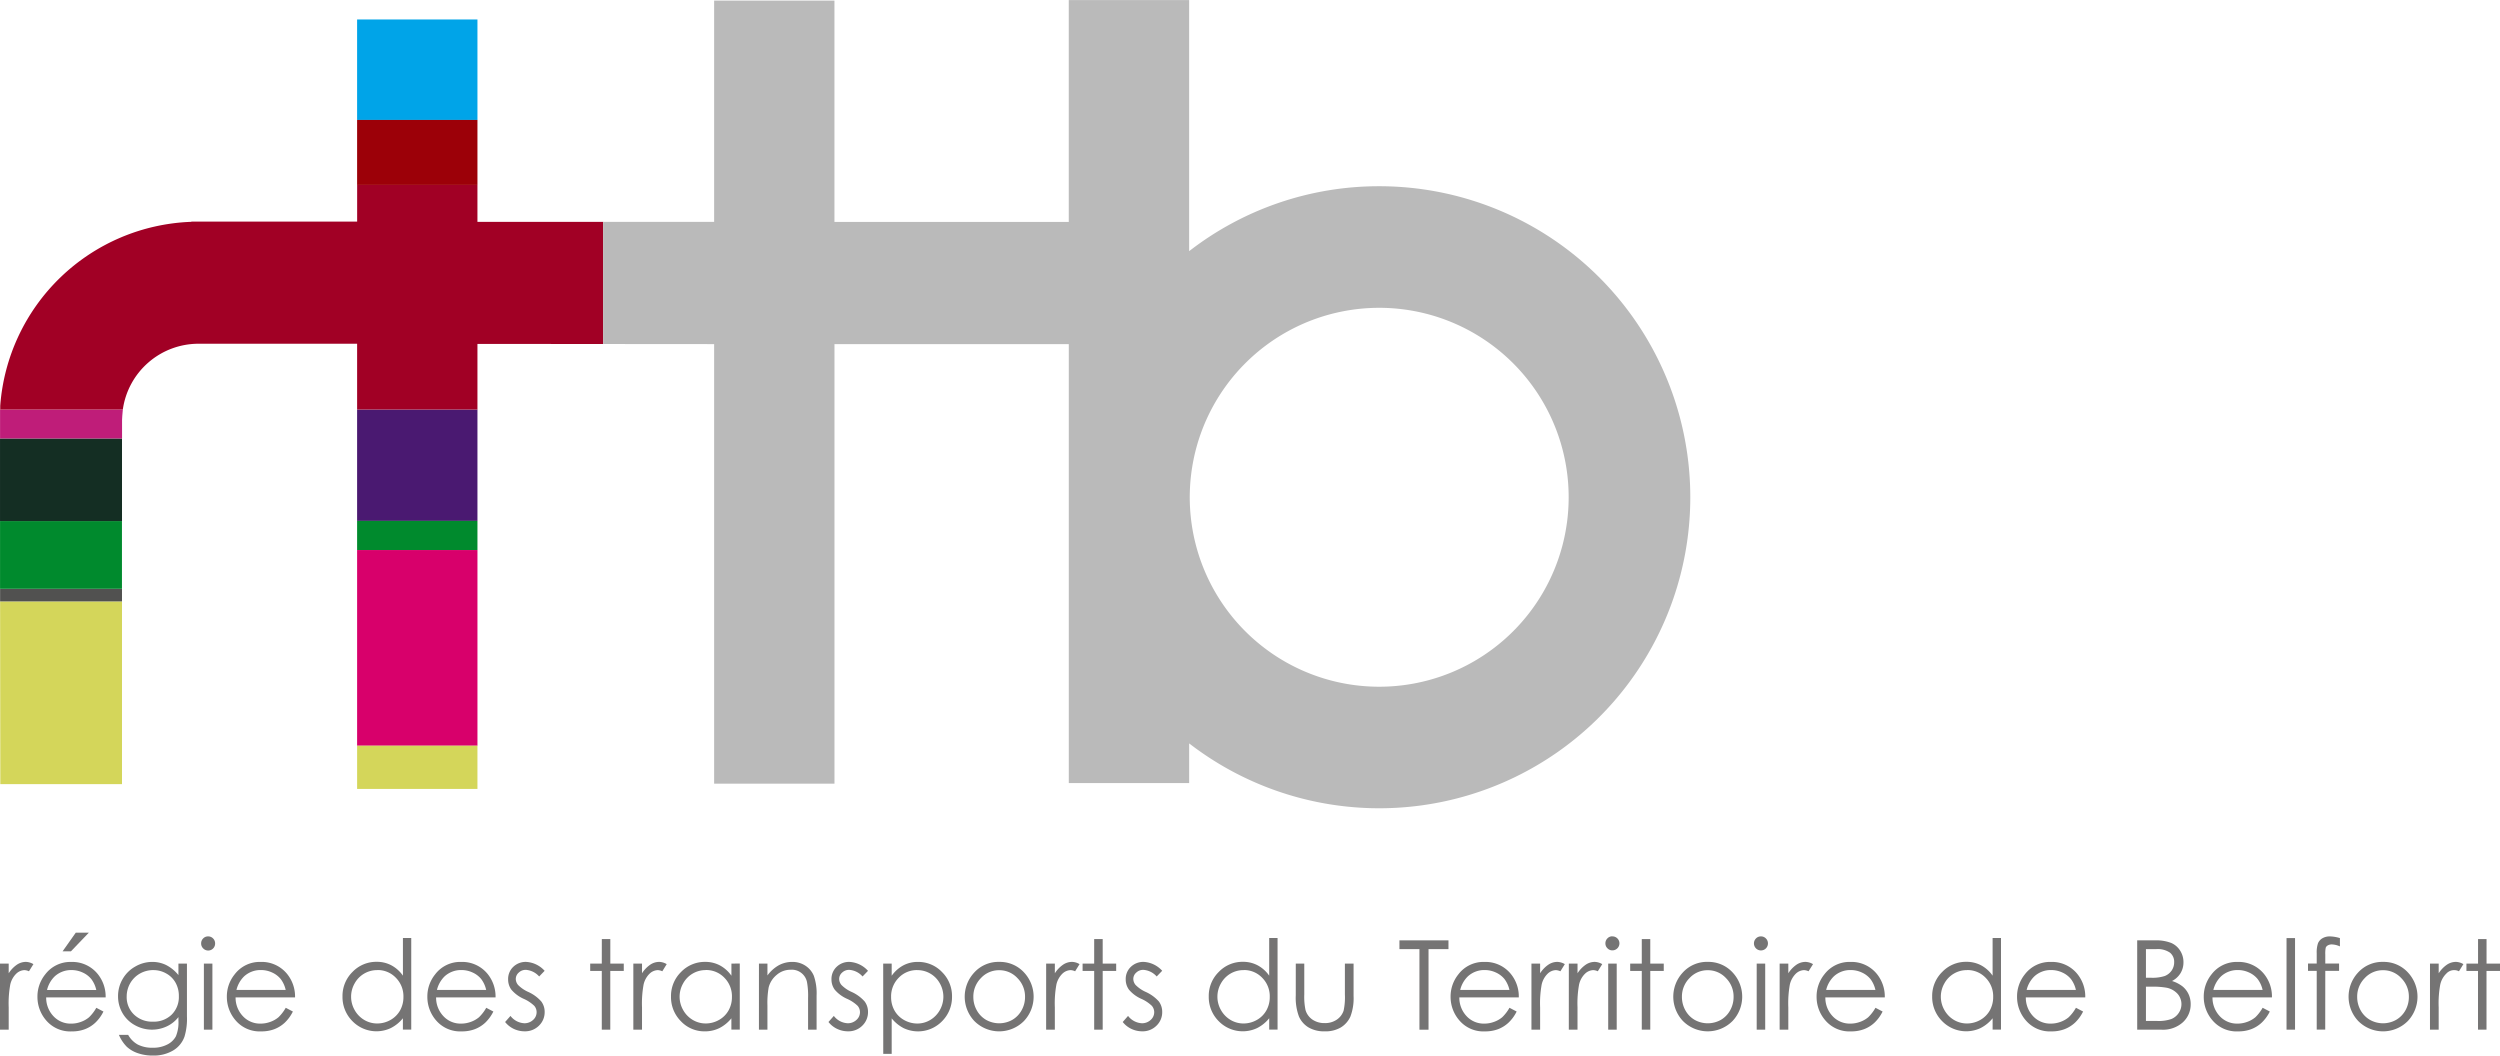 <svg xmlns="http://www.w3.org/2000/svg" xmlns:xlink="http://www.w3.org/1999/xlink" width="252.86" height="106.761" viewBox="0 0 252.86 106.761">
  <defs>
    <clipPath id="clip-path">
      <path id="Tracé_86" data-name="Tracé 86" d="M366.386,214.946c.01,9.315.021,18.477.021,18.477h12.308V214.946Z" transform="translate(-366.386 -214.946)" fill="none"/>
    </clipPath>
    <linearGradient id="linear-gradient" x1="-36.554" y1="26.405" x2="-36.455" y2="26.405" gradientUnits="objectBoundingBox">
      <stop offset="0" stop-color="#83b015"/>
      <stop offset="0.469" stop-color="#84b016"/>
      <stop offset="0.638" stop-color="#8bb41c"/>
      <stop offset="0.759" stop-color="#97b926"/>
      <stop offset="0.856" stop-color="#a8c134"/>
      <stop offset="0.939" stop-color="#becb47"/>
      <stop offset="1" stop-color="#d4d65a"/>
    </linearGradient>
    <clipPath id="clip-path-2">
      <path id="Tracé_87" data-name="Tracé 87" d="M366.385,213.906c0,.427,0,.855,0,1.279h12.33v-1.279Z" transform="translate(-366.385 -213.906)" fill="none"/>
    </clipPath>
    <linearGradient id="linear-gradient-2" x1="-36.551" y1="382.803" x2="-36.451" y2="382.803" gradientUnits="objectBoundingBox">
      <stop offset="0" stop-color="#dddddc"/>
      <stop offset="1" stop-color="#515150"/>
    </linearGradient>
    <clipPath id="clip-path-3">
      <path id="Tracé_88" data-name="Tracé 88" d="M366.381,208.338c0,2.174,0,4.5,0,6.85h12.331v-6.85Z" transform="translate(-366.381 -208.338)" fill="none"/>
    </clipPath>
    <linearGradient id="linear-gradient-3" x1="-36.536" y1="72.52" x2="-36.436" y2="72.52" gradientUnits="objectBoundingBox">
      <stop offset="0" stop-color="#006929"/>
      <stop offset="0.337" stop-color="#006e29"/>
      <stop offset="0.744" stop-color="#007c2b"/>
      <stop offset="1" stop-color="#008a2d"/>
    </linearGradient>
    <clipPath id="clip-path-4">
      <path id="Tracé_90" data-name="Tracé 90" d="M366.383,199.17c0,.123,0,1.154,0,2.8v.121h12.34v-1.867s.032-.712.079-1.047v-.007Z" transform="translate(-366.378 -199.17)" fill="none"/>
    </clipPath>
    <linearGradient id="linear-gradient-4" x1="-36.289" y1="173.879" x2="-36.19" y2="173.879" gradientUnits="objectBoundingBox">
      <stop offset="0" stop-color="#95176a"/>
      <stop offset="0.193" stop-color="#9a176b"/>
      <stop offset="0.416" stop-color="#a81870"/>
      <stop offset="1" stop-color="#bf1d79"/>
    </linearGradient>
    <clipPath id="clip-path-5">
      <rect id="Rectangle_171" data-name="Rectangle 171" width="12.172" height="2.949" fill="none"/>
    </clipPath>
    <linearGradient id="linear-gradient-5" x1="-39.994" y1="168.4" x2="-39.893" y2="168.4" xlink:href="#linear-gradient-3"/>
    <clipPath id="clip-path-6">
      <rect id="Rectangle_174" data-name="Rectangle 174" width="12.171" height="4.368" fill="none"/>
    </clipPath>
    <linearGradient id="linear-gradient-6" x1="-39.998" y1="108.524" x2="-39.897" y2="108.524" gradientUnits="objectBoundingBox">
      <stop offset="0" stop-color="#83b015"/>
      <stop offset="0.199" stop-color="#88b219"/>
      <stop offset="0.441" stop-color="#96b926"/>
      <stop offset="0.704" stop-color="#afc43a"/>
      <stop offset="0.982" stop-color="#d1d457"/>
      <stop offset="1" stop-color="#d4d65a"/>
    </linearGradient>
    <clipPath id="clip-path-7">
      <rect id="Rectangle_177" data-name="Rectangle 177" width="12.172" height="6.574" fill="none"/>
    </clipPath>
    <linearGradient id="linear-gradient-7" x1="-39.994" y1="81.715" x2="-39.893" y2="81.715" gradientUnits="objectBoundingBox">
      <stop offset="0" stop-color="#c60064"/>
      <stop offset="0.237" stop-color="#c40060"/>
      <stop offset="0.438" stop-color="#bf0056"/>
      <stop offset="0.626" stop-color="#b70044"/>
      <stop offset="0.806" stop-color="#ac002c"/>
      <stop offset="0.978" stop-color="#9e000c"/>
      <stop offset="1" stop-color="#9c0008"/>
    </linearGradient>
  </defs>
  <g id="Groupe_122" data-name="Groupe 122" transform="translate(-366.378 -165.496)">
    <path id="Tracé_48" data-name="Tracé 48" d="M366.378,244.756h.88v.978a3.052,3.052,0,0,1,.828-.866,1.649,1.649,0,0,1,.909-.285,1.58,1.58,0,0,1,.763.228l-.45.722a1.234,1.234,0,0,0-.453-.117,1.253,1.253,0,0,0-.829.357,2.21,2.21,0,0,0-.609,1.1,10.61,10.61,0,0,0-.159,2.31v2.257h-.88Z" transform="translate(0 18.202)" fill="#757474"/>
    <path id="Tracé_49" data-name="Tracé 49" d="M373.336,242.178h1.322l-1.813,1.89H372Zm2.072,5.8a2.844,2.844,0,0,0-.5-1.1,2.38,2.38,0,0,0-.871-.664,2.656,2.656,0,0,0-1.138-.251,2.455,2.455,0,0,0-1.691.634,2.846,2.846,0,0,0-.781,1.381Zm0,1.8.723.38a3.893,3.893,0,0,1-.825,1.132,3.22,3.22,0,0,1-1.049.654,3.624,3.624,0,0,1-1.322.223,3.193,3.193,0,0,1-2.557-1.07,3.622,3.622,0,0,1-.921-2.423,3.559,3.559,0,0,1,.781-2.265,3.187,3.187,0,0,1,2.65-1.267,3.3,3.3,0,0,1,2.728,1.3,3.625,3.625,0,0,1,.739,2.286h-6.015a2.717,2.717,0,0,0,.744,1.909,2.369,2.369,0,0,0,1.778.744,2.832,2.832,0,0,0,.994-.177,2.652,2.652,0,0,0,.822-.467,4.169,4.169,0,0,0,.732-.953" transform="translate(0.708 17.649)" fill="#757474"/>
    <path id="Tracé_50" data-name="Tracé 50" d="M379.654,245.413a2.724,2.724,0,0,0-1.357.351,2.623,2.623,0,0,0-.983.978,2.69,2.69,0,0,0-.356,1.351,2.426,2.426,0,0,0,.737,1.814,2.624,2.624,0,0,0,1.91.722,2.585,2.585,0,0,0,1.908-.716,2.509,2.509,0,0,0,.721-1.87,2.706,2.706,0,0,0-.331-1.349,2.388,2.388,0,0,0-.94-.936,2.6,2.6,0,0,0-1.31-.344m2.538-.657h.861v5.324a6.29,6.29,0,0,1-.246,2.058,2.662,2.662,0,0,1-1.174,1.418,3.843,3.843,0,0,1-2.008.5,4.594,4.594,0,0,1-1.546-.242,3.111,3.111,0,0,1-1.115-.653,3.86,3.86,0,0,1-.793-1.2h.935a2.488,2.488,0,0,0,.984.987,3.183,3.183,0,0,0,1.495.317,3.081,3.081,0,0,0,1.485-.328,1.978,1.978,0,0,0,.864-.824,3.633,3.633,0,0,0,.258-1.6v-.346a3.225,3.225,0,0,1-1.187.942,3.533,3.533,0,0,1-3.222-.129,3.215,3.215,0,0,1-1.254-1.23,3.368,3.368,0,0,1-.444-1.7,3.406,3.406,0,0,1,.463-1.73,3.35,3.35,0,0,1,1.276-1.265,3.409,3.409,0,0,1,1.718-.47,3.165,3.165,0,0,1,1.4.312,3.855,3.855,0,0,1,1.25,1.02Z" transform="translate(2.234 18.202)" fill="#757474"/>
    <path id="Tracé_51" data-name="Tracé 51" d="M383.193,245.24h.861v6.68h-.861Zm.427-2.753a.679.679,0,0,1,.5.205.692.692,0,0,1,.208.508.7.7,0,0,1-1.206.5.682.682,0,0,1-.207-.5.7.7,0,0,1,.207-.508.677.677,0,0,1,.5-.205" transform="translate(3.807 17.72)" fill="#757474"/>
    <path id="Tracé_52" data-name="Tracé 52" d="M390.982,247.423a2.88,2.88,0,0,0-.5-1.1,2.38,2.38,0,0,0-.871-.664,2.653,2.653,0,0,0-1.139-.251,2.45,2.45,0,0,0-1.69.634,2.846,2.846,0,0,0-.781,1.381Zm0,1.8.725.38a3.937,3.937,0,0,1-.824,1.132,3.277,3.277,0,0,1-1.051.654,3.628,3.628,0,0,1-1.322.223,3.188,3.188,0,0,1-2.557-1.07,3.624,3.624,0,0,1-.923-2.423,3.552,3.552,0,0,1,.781-2.265,3.187,3.187,0,0,1,2.651-1.267,3.3,3.3,0,0,1,2.728,1.3,3.625,3.625,0,0,1,.738,2.286h-6.015a2.713,2.713,0,0,0,.746,1.909,2.366,2.366,0,0,0,1.778.744,2.831,2.831,0,0,0,.993-.177,2.638,2.638,0,0,0,.822-.467,4.168,4.168,0,0,0,.732-.953" transform="translate(4.293 18.202)" fill="#757474"/>
    <path id="Tracé_53" data-name="Tracé 53" d="M398.06,245.865a2.588,2.588,0,0,0-2.292,1.341,2.717,2.717,0,0,0,0,2.7,2.664,2.664,0,0,0,.972,1,2.559,2.559,0,0,0,1.31.357,2.722,2.722,0,0,0,1.338-.353,2.539,2.539,0,0,0,.973-.966,2.759,2.759,0,0,0,.341-1.372,2.651,2.651,0,0,0-.766-1.933,2.528,2.528,0,0,0-1.88-.781m3.436-3.239v9.262h-.845v-1.146a3.721,3.721,0,0,1-1.215.988,3.393,3.393,0,0,1-3.893-.7,3.446,3.446,0,0,1-1-2.5,3.4,3.4,0,0,1,1.012-2.474,3.321,3.321,0,0,1,2.439-1.023,3.123,3.123,0,0,1,1.49.353,3.378,3.378,0,0,1,1.171,1.048v-3.81Z" transform="translate(6.481 17.752)" fill="#757474"/>
    <path id="Tracé_54" data-name="Tracé 54" d="M407.465,247.423a2.826,2.826,0,0,0-.5-1.1,2.356,2.356,0,0,0-.87-.664,2.659,2.659,0,0,0-1.14-.251,2.454,2.454,0,0,0-1.69.634,2.874,2.874,0,0,0-.78,1.381Zm0,1.8.725.38a3.979,3.979,0,0,1-.823,1.132,3.261,3.261,0,0,1-1.053.654,3.619,3.619,0,0,1-1.322.223,3.2,3.2,0,0,1-2.557-1.07,3.627,3.627,0,0,1-.92-2.423,3.56,3.56,0,0,1,.781-2.265,3.184,3.184,0,0,1,2.649-1.267,3.307,3.307,0,0,1,2.731,1.3,3.632,3.632,0,0,1,.737,2.286H402.4a2.708,2.708,0,0,0,.747,1.909,2.362,2.362,0,0,0,1.775.744,2.837,2.837,0,0,0,.994-.177,2.665,2.665,0,0,0,.822-.467,4.1,4.1,0,0,0,.732-.953" transform="translate(8.087 18.202)" fill="#757474"/>
    <path id="Tracé_55" data-name="Tracé 55" d="M416.08,242.708h.859v2.48H418.3v.742h-1.365v5.938h-.859V245.93h-1.172v-.742h1.172Z" transform="translate(11.169 17.771)" fill="#757474"/>
    <path id="Tracé_56" data-name="Tracé 56" d="M418.451,244.756h.878v.978a3.058,3.058,0,0,1,.83-.866,1.636,1.636,0,0,1,.908-.285,1.561,1.561,0,0,1,.76.228l-.445.722a1.269,1.269,0,0,0-.455-.117,1.253,1.253,0,0,0-.829.357,2.21,2.21,0,0,0-.609,1.1,10.664,10.664,0,0,0-.16,2.31v2.257h-.878Z" transform="translate(11.985 18.202)" fill="#757474"/>
    <path id="Tracé_57" data-name="Tracé 57" d="M425.071,245.413a2.584,2.584,0,0,0-2.293,1.341,2.712,2.712,0,0,0,0,2.7,2.671,2.671,0,0,0,.972,1,2.551,2.551,0,0,0,1.311.357,2.7,2.7,0,0,0,1.335-.352,2.512,2.512,0,0,0,.974-.967,2.747,2.747,0,0,0,.341-1.372,2.655,2.655,0,0,0-.763-1.933,2.536,2.536,0,0,0-1.881-.781m3.437-.657v6.68h-.849V250.29a3.734,3.734,0,0,1-1.213.989,3.293,3.293,0,0,1-1.471.33,3.255,3.255,0,0,1-2.423-1.026,3.446,3.446,0,0,1-1-2.5,3.4,3.4,0,0,1,1.012-2.474A3.325,3.325,0,0,1,425,244.583a3.111,3.111,0,0,1,1.488.353,3.337,3.337,0,0,1,1.171,1.048v-1.228Z" transform="translate(12.698 18.202)" fill="#757474"/>
    <path id="Tracé_58" data-name="Tracé 58" d="M428.779,244.756h.859v1.2a3.618,3.618,0,0,1,1.145-1.03,2.833,2.833,0,0,1,1.362-.34,2.379,2.379,0,0,1,1.331.381,2.258,2.258,0,0,1,.855,1.025,5.421,5.421,0,0,1,.278,2.009v3.438h-.861v-3.185a7.877,7.877,0,0,0-.095-1.543,1.561,1.561,0,0,0-1.679-1.332,2.111,2.111,0,0,0-1.4.518,2.4,2.4,0,0,0-.814,1.277,8.979,8.979,0,0,0-.123,1.819v2.446h-.859Z" transform="translate(14.362 18.202)" fill="#757474"/>
    <path id="Tracé_59" data-name="Tracé 59" d="M438.494,245.486l-.552.573a1.977,1.977,0,0,0-1.347-.67,1.014,1.014,0,0,0-.72.277.858.858,0,0,0-.3.645.954.954,0,0,0,.245.62,3.407,3.407,0,0,0,1.035.7,3.885,3.885,0,0,1,1.3.958,1.747,1.747,0,0,1,.338,1.051,1.889,1.889,0,0,1-.577,1.395,1.979,1.979,0,0,1-1.445.571,2.553,2.553,0,0,1-1.106-.249,2.445,2.445,0,0,1-.871-.694l.542-.616a1.877,1.877,0,0,0,1.4.743,1.259,1.259,0,0,0,.881-.332,1.033,1.033,0,0,0,.363-.781.986.986,0,0,0-.241-.654,3.754,3.754,0,0,0-1.083-.712,3.492,3.492,0,0,1-1.233-.923,1.731,1.731,0,0,1-.325-1.036,1.681,1.681,0,0,1,.52-1.267,1.806,1.806,0,0,1,1.313-.5,2.712,2.712,0,0,1,1.858.9" transform="translate(15.679 18.202)" fill="#757474"/>
    <path id="Tracé_60" data-name="Tracé 60" d="M411.906,245.486l-.554.573a1.978,1.978,0,0,0-1.347-.67,1.011,1.011,0,0,0-.718.277.856.856,0,0,0-.3.645.956.956,0,0,0,.246.62,3.405,3.405,0,0,0,1.035.7,3.874,3.874,0,0,1,1.3.958,1.749,1.749,0,0,1,.34,1.051,1.886,1.886,0,0,1-.578,1.395,1.975,1.975,0,0,1-1.445.571,2.557,2.557,0,0,1-1.106-.249,2.466,2.466,0,0,1-.871-.694l.543-.616a1.879,1.879,0,0,0,1.4.743,1.258,1.258,0,0,0,.881-.332,1.031,1.031,0,0,0,.362-.781.98.98,0,0,0-.241-.654,3.735,3.735,0,0,0-1.083-.712,3.493,3.493,0,0,1-1.233-.923,1.738,1.738,0,0,1-.324-1.036,1.685,1.685,0,0,1,.519-1.267,1.807,1.807,0,0,1,1.314-.5,2.714,2.714,0,0,1,1.858.9" transform="translate(9.559 18.202)" fill="#757474"/>
    <path id="Tracé_61" data-name="Tracé 61" d="M442.436,245.413a2.526,2.526,0,0,0-1.877.781,2.657,2.657,0,0,0-.765,1.933,2.747,2.747,0,0,0,.341,1.372,2.516,2.516,0,0,0,.976.967,2.726,2.726,0,0,0,1.337.352,2.53,2.53,0,0,0,1.3-.357,2.686,2.686,0,0,0,.974-1,2.765,2.765,0,0,0,.359-1.352,2.735,2.735,0,0,0-.358-1.352,2.58,2.58,0,0,0-2.289-1.341m-3.44-.657h.859v1.228a3.434,3.434,0,0,1,1.171-1.048,3.1,3.1,0,0,1,1.48-.353,3.311,3.311,0,0,1,2.437,1.023,3.4,3.4,0,0,1,1.014,2.474,3.452,3.452,0,0,1-1.005,2.5,3.391,3.391,0,0,1-3.889.7,3.756,3.756,0,0,1-1.208-.989v3.592H439Z" transform="translate(16.714 18.202)" fill="#757474"/>
    <path id="Tracé_62" data-name="Tracé 62" d="M449.183,245.425a2.477,2.477,0,0,0-1.843.793,2.65,2.65,0,0,0-.77,1.915,2.737,2.737,0,0,0,.352,1.354,2.518,2.518,0,0,0,.95.967,2.707,2.707,0,0,0,2.625,0,2.526,2.526,0,0,0,.95-.967,2.736,2.736,0,0,0,.352-1.354,2.644,2.644,0,0,0-.774-1.915,2.483,2.483,0,0,0-1.842-.793m0-.841a3.314,3.314,0,0,1,2.56,1.118,3.583,3.583,0,0,1-.053,4.86,3.534,3.534,0,0,1-5.021,0,3.587,3.587,0,0,1-.049-4.857,3.3,3.3,0,0,1,2.564-1.122" transform="translate(18.256 18.202)" fill="#757474"/>
    <path id="Tracé_63" data-name="Tracé 63" d="M452.393,244.756h.88v.978a3.056,3.056,0,0,1,.829-.866,1.636,1.636,0,0,1,.908-.285,1.565,1.565,0,0,1,.761.228l-.448.722a1.246,1.246,0,0,0-.453-.117,1.259,1.259,0,0,0-.832.357,2.219,2.219,0,0,0-.608,1.1,10.608,10.608,0,0,0-.159,2.31v2.257h-.88Z" transform="translate(19.797 18.202)" fill="#757474"/>
    <path id="Tracé_64" data-name="Tracé 64" d="M456.562,242.708h.861v2.48h1.364v.742h-1.364v5.938h-.861V245.93H455.39v-.742h1.172Z" transform="translate(20.486 17.771)" fill="#757474"/>
    <path id="Tracé_65" data-name="Tracé 65" d="M462.679,245.486l-.554.573a1.98,1.98,0,0,0-1.348-.67,1.01,1.01,0,0,0-.717.277.852.852,0,0,0-.3.645.956.956,0,0,0,.246.62,3.412,3.412,0,0,0,1.033.7,3.934,3.934,0,0,1,1.308.958,1.761,1.761,0,0,1,.336,1.051,1.877,1.877,0,0,1-.579,1.395,1.969,1.969,0,0,1-1.444.571,2.56,2.56,0,0,1-1.1-.249,2.429,2.429,0,0,1-.87-.694l.539-.616a1.885,1.885,0,0,0,1.4.743,1.257,1.257,0,0,0,.882-.332,1.03,1.03,0,0,0,.364-.781.988.988,0,0,0-.244-.654,3.7,3.7,0,0,0-1.083-.712,3.467,3.467,0,0,1-1.23-.923,1.731,1.731,0,0,1-.325-1.036,1.676,1.676,0,0,1,.519-1.267,1.807,1.807,0,0,1,1.314-.5,2.719,2.719,0,0,1,1.858.9" transform="translate(21.245 18.202)" fill="#757474"/>
    <path id="Tracé_66" data-name="Tracé 66" d="M469.289,245.865a2.586,2.586,0,0,0-1.326.351,2.624,2.624,0,0,0-.967.99,2.718,2.718,0,0,0,0,2.7,2.671,2.671,0,0,0,.974,1,2.545,2.545,0,0,0,1.31.357,2.72,2.72,0,0,0,1.336-.353,2.512,2.512,0,0,0,.972-.966,2.736,2.736,0,0,0,.343-1.372,2.642,2.642,0,0,0-.766-1.933,2.53,2.53,0,0,0-1.88-.781m3.436-3.239v9.262h-.845v-1.146a3.748,3.748,0,0,1-1.215.988,3.4,3.4,0,0,1-3.9-.7,3.449,3.449,0,0,1-1-2.5,3.392,3.392,0,0,1,1.014-2.474,3.315,3.315,0,0,1,2.437-1.023,3.123,3.123,0,0,1,1.49.353,3.361,3.361,0,0,1,1.172,1.048v-3.81Z" transform="translate(22.875 17.752)" fill="#757474"/>
    <path id="Tracé_67" data-name="Tracé 67" d="M472.918,244.724h.859v3.121a6.5,6.5,0,0,0,.125,1.573,1.772,1.772,0,0,0,.7.969,2.138,2.138,0,0,0,1.238.354,2.089,2.089,0,0,0,1.223-.348,1.772,1.772,0,0,0,.693-.91,6.457,6.457,0,0,0,.129-1.639v-3.121h.878V248a5.208,5.208,0,0,1-.322,2.083,2.477,2.477,0,0,1-.971,1.1,3.068,3.068,0,0,1-1.624.392,3.108,3.108,0,0,1-1.631-.392,2.435,2.435,0,0,1-.977-1.107,5.422,5.422,0,0,1-.322-2.133Z" transform="translate(24.521 18.235)" fill="#757474"/>
    <path id="Tracé_68" data-name="Tracé 68" d="M481.441,243.7v-.887H486.4v.887h-2.017v8.15h-.919V243.7Z" transform="translate(26.482 17.794)" fill="#757474"/>
    <path id="Tracé_69" data-name="Tracé 69" d="M491.6,247.423a2.9,2.9,0,0,0-.5-1.1,2.381,2.381,0,0,0-.871-.664,2.668,2.668,0,0,0-1.138-.251,2.453,2.453,0,0,0-1.691.634,2.847,2.847,0,0,0-.782,1.381Zm0,1.8.727.38a3.918,3.918,0,0,1-.827,1.132,3.264,3.264,0,0,1-1.051.654,3.635,3.635,0,0,1-1.324.223,3.184,3.184,0,0,1-2.556-1.07,3.618,3.618,0,0,1-.923-2.423,3.565,3.565,0,0,1,.78-2.265,3.191,3.191,0,0,1,2.651-1.267,3.3,3.3,0,0,1,2.73,1.3,3.6,3.6,0,0,1,.737,2.286h-6.012a2.715,2.715,0,0,0,.741,1.909,2.368,2.368,0,0,0,1.781.744,2.822,2.822,0,0,0,.99-.177,2.665,2.665,0,0,0,.824-.467,4.1,4.1,0,0,0,.731-.953" transform="translate(27.45 18.202)" fill="#757474"/>
    <path id="Tracé_70" data-name="Tracé 70" d="M492.294,244.756h.878v.978a3.009,3.009,0,0,1,.83-.866,1.627,1.627,0,0,1,.908-.285,1.58,1.58,0,0,1,.761.228l-.448.722a1.268,1.268,0,0,0-.456-.117,1.255,1.255,0,0,0-.828.357,2.211,2.211,0,0,0-.61,1.1,10.636,10.636,0,0,0-.157,2.31v2.257h-.878Z" transform="translate(28.98 18.202)" fill="#757474"/>
    <path id="Tracé_71" data-name="Tracé 71" d="M495.368,244.756h.88v.978a3.039,3.039,0,0,1,.829-.866,1.639,1.639,0,0,1,.908-.285,1.561,1.561,0,0,1,.761.228l-.448.722a1.246,1.246,0,0,0-.453-.117,1.261,1.261,0,0,0-.832.357,2.209,2.209,0,0,0-.608,1.1,10.606,10.606,0,0,0-.159,2.31v2.257h-.88Z" transform="translate(29.688 18.202)" fill="#757474"/>
    <path id="Tracé_72" data-name="Tracé 72" d="M498.657,245.24h.861v6.68h-.861Zm.428-2.753a.685.685,0,0,1,.5.205.7.7,0,0,1,.208.508.712.712,0,0,1-.71.7.669.669,0,0,1-.5-.209.684.684,0,0,1-.209-.5.7.7,0,0,1,.209-.508.67.67,0,0,1,.5-.205" transform="translate(30.381 17.72)" fill="#757474"/>
    <path id="Tracé_73" data-name="Tracé 73" d="M501.585,242.708h.859v2.48h1.364v.742h-1.364v5.938h-.859V245.93h-1.172v-.742h1.172Z" transform="translate(30.849 17.771)" fill="#757474"/>
    <path id="Tracé_74" data-name="Tracé 74" d="M507.442,245.425a2.475,2.475,0,0,0-1.842.793,2.65,2.65,0,0,0-.77,1.915,2.775,2.775,0,0,0,.351,1.354,2.515,2.515,0,0,0,.948.967,2.712,2.712,0,0,0,2.628,0,2.512,2.512,0,0,0,.947-.967,2.749,2.749,0,0,0,.351-1.354,2.632,2.632,0,0,0-.773-1.915,2.478,2.478,0,0,0-1.84-.793m0-.841A3.308,3.308,0,0,1,510,245.7a3.581,3.581,0,0,1-.049,4.86,3.534,3.534,0,0,1-5.021,0,3.584,3.584,0,0,1-.052-4.857,3.3,3.3,0,0,1,2.565-1.122" transform="translate(31.665 18.202)" fill="#757474"/>
    <path id="Tracé_75" data-name="Tracé 75" d="M510.866,245.24h.861v6.68h-.861Zm.428-2.753a.68.68,0,0,1,.5.205.7.7,0,0,1,.21.508.707.707,0,0,1-1.415,0,.7.7,0,0,1,.208-.508.674.674,0,0,1,.5-.205" transform="translate(33.191 17.72)" fill="#757474"/>
    <path id="Tracé_76" data-name="Tracé 76" d="M512.7,244.756h.878v.978a3.031,3.031,0,0,1,.825-.866,1.652,1.652,0,0,1,.913-.285,1.591,1.591,0,0,1,.761.228l-.453.722a1.234,1.234,0,0,0-.451-.117,1.267,1.267,0,0,0-.833.357,2.267,2.267,0,0,0-.608,1.1,10.688,10.688,0,0,0-.155,2.31v2.257H512.7Z" transform="translate(33.678 18.202)" fill="#757474"/>
    <path id="Tracé_77" data-name="Tracé 77" d="M521.691,247.423a2.9,2.9,0,0,0-.5-1.1,2.41,2.41,0,0,0-.873-.664,2.655,2.655,0,0,0-1.138-.251,2.454,2.454,0,0,0-1.69.634,2.858,2.858,0,0,0-.784,1.381Zm0,1.8.725.38a3.912,3.912,0,0,1-.824,1.132,3.249,3.249,0,0,1-1.053.654,3.612,3.612,0,0,1-1.321.223,3.184,3.184,0,0,1-2.556-1.07,3.612,3.612,0,0,1-.923-2.423,3.551,3.551,0,0,1,.78-2.265,3.189,3.189,0,0,1,2.651-1.267,3.3,3.3,0,0,1,2.73,1.3,3.616,3.616,0,0,1,.737,2.286h-6.011a2.694,2.694,0,0,0,.741,1.909,2.369,2.369,0,0,0,1.778.744,2.835,2.835,0,0,0,.993-.177,2.665,2.665,0,0,0,.824-.467,4.206,4.206,0,0,0,.731-.953" transform="translate(34.376 18.202)" fill="#757474"/>
    <path id="Tracé_78" data-name="Tracé 78" d="M528.767,245.865a2.58,2.58,0,0,0-2.288,1.341,2.706,2.706,0,0,0,0,2.7,2.668,2.668,0,0,0,.969,1,2.574,2.574,0,0,0,1.313.357,2.729,2.729,0,0,0,1.338-.353,2.531,2.531,0,0,0,.973-.966,2.785,2.785,0,0,0,.34-1.372,2.654,2.654,0,0,0-.764-1.933,2.538,2.538,0,0,0-1.883-.781m3.438-3.239v9.262h-.848v-1.146a3.677,3.677,0,0,1-1.213.988,3.395,3.395,0,0,1-3.895-.7,3.452,3.452,0,0,1-1.005-2.5,3.4,3.4,0,0,1,1.016-2.474,3.319,3.319,0,0,1,2.437-1.023,3.136,3.136,0,0,1,1.492.353,3.348,3.348,0,0,1,1.167,1.048v-3.81Z" transform="translate(36.564 17.752)" fill="#757474"/>
    <path id="Tracé_79" data-name="Tracé 79" d="M538.174,247.423a2.88,2.88,0,0,0-.5-1.1,2.37,2.37,0,0,0-.871-.664,2.66,2.66,0,0,0-1.138-.251,2.443,2.443,0,0,0-1.689.634,2.83,2.83,0,0,0-.785,1.381Zm0,1.8.727.38a3.96,3.96,0,0,1-.824,1.132,3.286,3.286,0,0,1-1.056.654,3.612,3.612,0,0,1-1.321.223,3.183,3.183,0,0,1-2.556-1.07,3.617,3.617,0,0,1-.923-2.423,3.565,3.565,0,0,1,.78-2.265,3.2,3.2,0,0,1,2.654-1.267,3.293,3.293,0,0,1,2.727,1.3,3.6,3.6,0,0,1,.737,2.286h-6.012a2.721,2.721,0,0,0,.742,1.909,2.371,2.371,0,0,0,1.78.744,2.845,2.845,0,0,0,.993-.177,2.681,2.681,0,0,0,.822-.467,4.1,4.1,0,0,0,.731-.953" transform="translate(38.17 18.202)" fill="#757474"/>
    <path id="Tracé_80" data-name="Tracé 80" d="M542.984,247.5v3.465H544.1a3.971,3.971,0,0,0,1.453-.194,1.645,1.645,0,0,0,.742-.608,1.581,1.581,0,0,0-.112-1.941,2.035,2.035,0,0,0-1.084-.613,8.018,8.018,0,0,0-1.607-.109Zm0-3.8v2.895h.519a4.028,4.028,0,0,0,1.381-.175,1.519,1.519,0,0,0,.7-.554,1.465,1.465,0,0,0,.255-.841,1.184,1.184,0,0,0-.429-.971,2.191,2.191,0,0,0-1.386-.354Zm-.885-.887h1.778a4.21,4.21,0,0,1,1.656.26,2.014,2.014,0,0,1,.91.78,2.141,2.141,0,0,1,.336,1.172,2.1,2.1,0,0,1-.292,1.1,2.189,2.189,0,0,1-.864.8,3.384,3.384,0,0,1,1.084.563,2.266,2.266,0,0,1,.593.781,2.343,2.343,0,0,1,.209.99,2.442,2.442,0,0,1-.793,1.843,2.993,2.993,0,0,1-2.137.748H542.1Z" transform="translate(40.443 17.794)" fill="#757474"/>
    <path id="Tracé_81" data-name="Tracé 81" d="M553.525,247.423a2.863,2.863,0,0,0-.5-1.1,2.35,2.35,0,0,0-.868-.664,2.66,2.66,0,0,0-1.138-.251,2.456,2.456,0,0,0-1.693.634,2.858,2.858,0,0,0-.784,1.381Zm0,1.8.727.38a3.986,3.986,0,0,1-.827,1.132,3.249,3.249,0,0,1-1.053.654,3.608,3.608,0,0,1-1.319.223,3.185,3.185,0,0,1-2.559-1.07,3.617,3.617,0,0,1-.923-2.423,3.565,3.565,0,0,1,.78-2.265,3.2,3.2,0,0,1,2.653-1.267,3.3,3.3,0,0,1,2.727,1.3,3.6,3.6,0,0,1,.737,2.286h-6.013a2.727,2.727,0,0,0,.743,1.909,2.371,2.371,0,0,0,1.78.744,2.846,2.846,0,0,0,.993-.177,2.681,2.681,0,0,0,.822-.467,4.172,4.172,0,0,0,.731-.953" transform="translate(41.703 18.202)" fill="#757474"/>
    <rect id="Rectangle_164" data-name="Rectangle 164" width="0.861" height="9.262" transform="translate(597.647 260.378)" fill="#757474"/>
    <path id="Tracé_82" data-name="Tracé 82" d="M559.372,242.658v.841a2.152,2.152,0,0,0-.81-.2.808.808,0,0,0-.419.1.458.458,0,0,0-.208.234,3.166,3.166,0,0,0-.043.7v.9h1.394v.742h-1.394l-.006,5.938h-.861v-5.938h-.881v-.742h.881V244.2a2.887,2.887,0,0,1,.132-1.027,1.08,1.08,0,0,1,.45-.5,1.478,1.478,0,0,1,.763-.185,3.758,3.758,0,0,1,1,.171" transform="translate(43.675 17.72)" fill="#757474"/>
    <path id="Tracé_83" data-name="Tracé 83" d="M562.966,245.425a2.475,2.475,0,0,0-1.846.793,2.645,2.645,0,0,0-.77,1.915,2.749,2.749,0,0,0,.351,1.354,2.527,2.527,0,0,0,.953.967,2.7,2.7,0,0,0,2.62,0,2.521,2.521,0,0,0,.955-.967,2.747,2.747,0,0,0,.349-1.354,2.641,2.641,0,0,0-.776-1.915,2.469,2.469,0,0,0-1.835-.793m0-.841a3.312,3.312,0,0,1,2.56,1.118,3.585,3.585,0,0,1-.052,4.86,3.534,3.534,0,0,1-5.021,0,3.587,3.587,0,0,1-.054-4.857,3.316,3.316,0,0,1,2.567-1.122" transform="translate(44.443 18.202)" fill="#757474"/>
    <path id="Tracé_84" data-name="Tracé 84" d="M566.173,244.756h.88v.978a3.039,3.039,0,0,1,.829-.866,1.645,1.645,0,0,1,.908-.285,1.565,1.565,0,0,1,.761.228l-.448.722a1.067,1.067,0,0,0-1.283.24,2.2,2.2,0,0,0-.608,1.1,10.347,10.347,0,0,0-.16,2.31v2.257h-.88Z" transform="translate(45.984 18.202)" fill="#757474"/>
    <path id="Tracé_85" data-name="Tracé 85" d="M570.345,242.708h.859v2.48h1.362v.742H571.2v5.938h-.859V245.93H569.17v-.742h1.175Z" transform="translate(46.673 17.771)" fill="#757474"/>
    <g id="Groupe_82" data-name="Groupe 82" transform="translate(366.388 226.327)">
      <g id="Groupe_81" data-name="Groupe 81" clip-path="url(#clip-path)">
        <rect id="Rectangle_165" data-name="Rectangle 165" width="12.33" height="18.477" transform="translate(0 0)" fill="url(#linear-gradient)"/>
      </g>
    </g>
    <g id="Groupe_84" data-name="Groupe 84" transform="translate(366.387 225.048)">
      <g id="Groupe_83" data-name="Groupe 83" clip-path="url(#clip-path-2)">
        <rect id="Rectangle_166" data-name="Rectangle 166" width="12.331" height="1.279" fill="url(#linear-gradient-2)"/>
      </g>
    </g>
    <g id="Groupe_86" data-name="Groupe 86" transform="translate(366.382 218.198)">
      <g id="Groupe_85" data-name="Groupe 85" clip-path="url(#clip-path-3)">
        <rect id="Rectangle_167" data-name="Rectangle 167" width="12.336" height="6.849" transform="translate(0 0)" fill="url(#linear-gradient-3)"/>
      </g>
    </g>
    <path id="Tracé_89" data-name="Tracé 89" d="M366.382,209.9h12.336v-8.356H366.379c0,2.053,0,5.009,0,8.356" transform="translate(0 8.297)" fill="#142e23"/>
    <g id="Groupe_88" data-name="Groupe 88" transform="translate(366.378 206.92)">
      <g id="Groupe_87" data-name="Groupe 87" clip-path="url(#clip-path-4)">
        <rect id="Rectangle_168" data-name="Rectangle 168" width="12.42" height="2.922" transform="translate(0 0)" fill="url(#linear-gradient-4)"/>
      </g>
    </g>
    <rect id="Rectangle_169" data-name="Rectangle 169" width="12.172" height="11.262" transform="translate(402.497 206.92)" fill="#4a1971"/>
    <g id="Groupe_90" data-name="Groupe 90" transform="translate(402.497 218.181)">
      <g id="Groupe_89" data-name="Groupe 89" clip-path="url(#clip-path-5)">
        <rect id="Rectangle_170" data-name="Rectangle 170" width="12.172" height="2.949" transform="translate(0 0)" fill="url(#linear-gradient-5)"/>
      </g>
    </g>
    <rect id="Rectangle_172" data-name="Rectangle 172" width="12.172" height="19.792" transform="translate(402.498 221.13)" fill="#d8006b"/>
    <g id="Groupe_92" data-name="Groupe 92" transform="translate(402.498 240.923)">
      <g id="Groupe_91" data-name="Groupe 91" clip-path="url(#clip-path-6)">
        <rect id="Rectangle_173" data-name="Rectangle 173" width="12.171" height="4.368" transform="translate(0 0)" fill="url(#linear-gradient-6)"/>
      </g>
    </g>
    <rect id="Rectangle_175" data-name="Rectangle 175" width="12.172" height="10.161" transform="translate(402.497 167.466)" fill="#00a4e8"/>
    <path id="Tracé_91" data-name="Tracé 91" d="M414.667,184.438V180.7H402.5v3.708H385.734v.025A20.1,20.1,0,0,0,366.4,203.049v.351h-.021v.02H378.8a7.736,7.736,0,0,1,7.656-6.656h16.041v6.655h12.171v-6.637l12.716.009V184.438Z" transform="translate(0.001 3.499)" fill="#a10025"/>
    <path id="Tracé_92" data-name="Tracé 92" d="M494.464,234.954a19.162,19.162,0,1,1,19.161-19.161,19.16,19.16,0,0,1-19.161,19.161m0-50.622a31.3,31.3,0,0,0-19.225,6.568V165.5H463.064v22.442h-23.7V165.554H427.194v22.384H415.969v12.353l11.225.009v44.459h12.172V200.3h23.7v44.4h12.175v-4.013a31.458,31.458,0,1,0,19.225-56.355" transform="translate(11.414 0)" fill="#bababa"/>
    <g id="Groupe_94" data-name="Groupe 94" transform="translate(402.497 177.628)">
      <g id="Groupe_93" data-name="Groupe 93" clip-path="url(#clip-path-7)">
        <rect id="Rectangle_176" data-name="Rectangle 176" width="12.172" height="6.574" transform="translate(0 0)" fill="url(#linear-gradient-7)"/>
      </g>
    </g>
  </g>
</svg>
